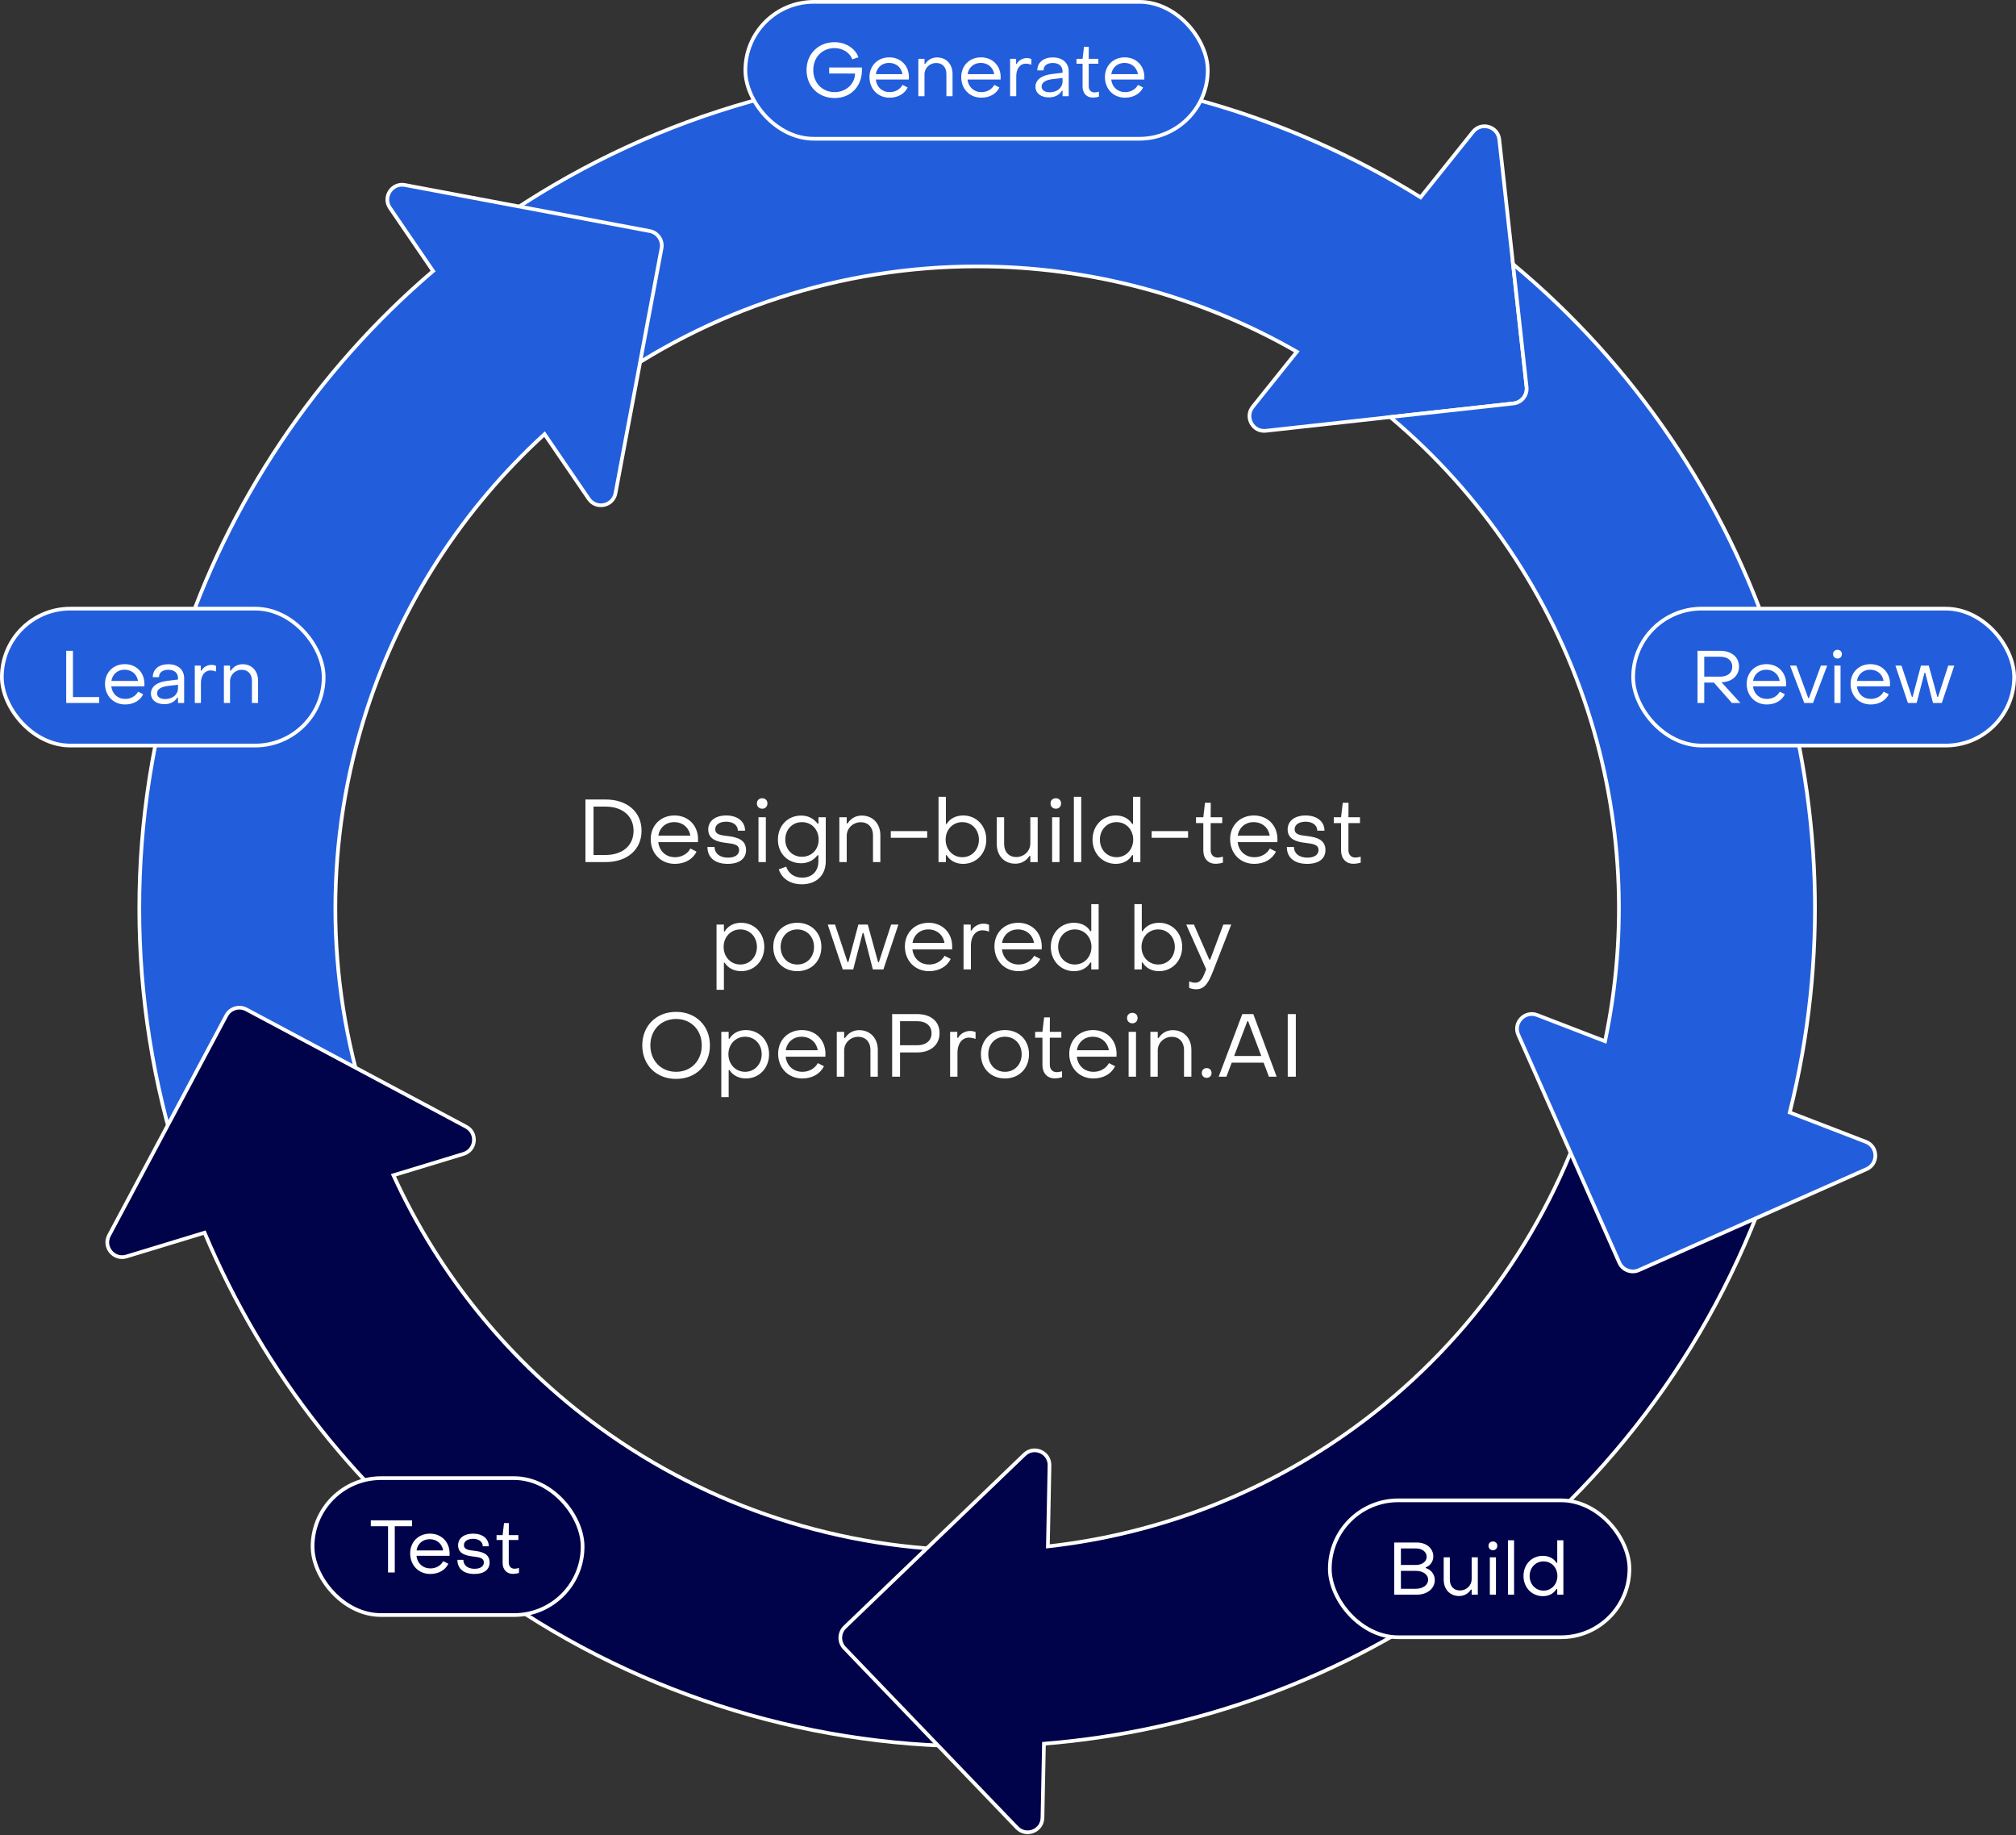 <svg width="545" height="496" viewBox="0 0 545 496" fill="none" xmlns="http://www.w3.org/2000/svg">
<rect x="0" y="0" width="545" height="496" fill="#333333" stroke="none"/>
<path fill-rule="evenodd" clip-rule="evenodd" d="M350.591 95.063C324.385 80.005 294.595 72 264.156 72C227.517 72 191.818 83.599 162.175 105.136L131.023 62.258C169.72 34.143 216.324 19 264.156 19C306.645 19 348.165 30.948 384.035 53.324L398.214 35.628C400.442 32.847 404.92 34.148 405.311 37.69L412.697 104.627C412.939 106.823 411.356 108.799 409.16 109.042L342.223 116.428C338.681 116.819 336.435 112.732 338.663 109.951L350.591 95.063Z" fill="#225EDB"/>
<path d="M264.156 72V72.5V72ZM350.591 95.063L350.982 95.376L351.347 94.92L350.841 94.63L350.591 95.063ZM162.175 105.136L161.771 105.429L162.065 105.834L162.469 105.54L162.175 105.136ZM131.023 62.258L130.729 61.853L130.324 62.147L130.618 62.551L131.023 62.258ZM264.156 19V19.5V19ZM384.035 53.324L383.77 53.748L384.147 53.984L384.425 53.637L384.035 53.324ZM398.214 35.628L397.823 35.315V35.315L398.214 35.628ZM405.311 37.69L404.814 37.745V37.745L405.311 37.69ZM412.697 104.627L412.2 104.682V104.682L412.697 104.627ZM409.16 109.042L409.105 108.545L409.16 109.042ZM342.223 116.428L342.168 115.931L342.223 116.428ZM338.663 109.951L339.053 110.263L338.663 109.951ZM264.156 72.5C294.507 72.5 324.211 80.482 350.342 95.497L350.841 94.63C324.558 79.528 294.683 71.5 264.156 71.5V72.5ZM162.469 105.54C192.026 84.066 227.622 72.5 264.156 72.5V71.5C227.411 71.5 191.609 83.133 161.882 104.731L162.469 105.54ZM130.618 62.551L161.771 105.429L162.58 104.842L131.427 61.964L130.618 62.551ZM264.156 18.5C216.219 18.5 169.511 33.676 130.729 61.853L131.317 62.662C169.928 34.609 216.43 19.5 264.156 19.5V18.5ZM384.299 52.9C348.351 30.475 306.739 18.5 264.156 18.5V19.5C306.551 19.5 347.98 31.422 383.77 53.748L384.299 52.9ZM384.425 53.637L398.604 35.941L397.823 35.315L383.644 53.012L384.425 53.637ZM398.604 35.941C400.554 33.507 404.472 34.646 404.814 37.745L405.808 37.636C405.368 33.651 400.33 32.187 397.823 35.315L398.604 35.941ZM404.814 37.745L412.2 104.682L413.194 104.572L405.808 37.636L404.814 37.745ZM412.2 104.682C412.412 106.603 411.027 108.333 409.105 108.545L409.215 109.539C411.685 109.266 413.467 107.043 413.194 104.572L412.2 104.682ZM409.105 108.545L342.168 115.931L342.278 116.925L409.215 109.539L409.105 108.545ZM342.168 115.931C339.069 116.273 337.103 112.697 339.053 110.263L338.273 109.638C335.766 112.767 338.293 117.365 342.278 116.925L342.168 115.931ZM339.053 110.263L350.982 95.376L350.201 94.751L338.273 109.638L339.053 110.263Z" fill="white"/>
<path fill-rule="evenodd" clip-rule="evenodd" d="M109.46 50.006C105.957 49.347 103.407 53.252 105.418 56.194L117.077 73.251C85.391 100.306 61.689 135.664 48.743 175.508C33.962 220.999 33.962 270.001 48.743 315.492L99.149 299.114C87.827 264.268 87.827 226.732 99.149 191.886C108.473 163.188 125.082 137.528 147.21 117.337L159.16 134.82C161.171 137.762 165.735 136.804 166.393 133.302L178.835 67.118C179.244 64.947 177.814 62.856 175.643 62.448L109.46 50.006Z" fill="#225EDB"/>
<path d="M105.418 56.194L105.006 56.476V56.476L105.418 56.194ZM109.46 50.006L109.552 49.514L109.46 50.006ZM117.077 73.251L117.402 73.631L117.743 73.34L117.49 72.969L117.077 73.251ZM48.743 175.508L49.218 175.662L48.743 175.508ZM48.743 315.492L48.267 315.647L48.422 316.122L48.897 315.968L48.743 315.492ZM99.149 299.114L99.303 299.59L99.779 299.435L99.624 298.96L99.149 299.114ZM99.149 191.886L99.624 192.04L99.149 191.886ZM147.21 117.337L147.623 117.055L147.298 116.58L146.873 116.968L147.21 117.337ZM159.16 134.82L159.572 134.538L159.16 134.82ZM166.393 133.302L165.902 133.21L166.393 133.302ZM178.835 67.118L179.327 67.211V67.211L178.835 67.118ZM175.643 62.448L175.551 62.939L175.643 62.448ZM105.831 55.912C104.072 53.337 106.303 49.921 109.367 50.497L109.552 49.514C105.612 48.773 102.743 53.166 105.006 56.476L105.831 55.912ZM117.49 72.969L105.831 55.912L105.006 56.476L116.664 73.533L117.49 72.969ZM116.752 72.871C84.997 99.986 61.242 135.422 48.267 175.353L49.218 175.662C62.136 135.907 85.786 100.627 117.402 73.631L116.752 72.871ZM48.267 175.353C33.454 220.945 33.454 270.055 48.267 315.647L49.218 315.338C34.47 269.947 34.47 221.053 49.218 175.662L48.267 175.353ZM48.897 315.968L99.303 299.59L98.994 298.639L48.588 315.017L48.897 315.968ZM99.624 298.96C88.335 264.214 88.335 226.786 99.624 192.04L98.673 191.731C87.318 226.678 87.318 264.322 98.673 299.269L99.624 298.96ZM99.624 192.04C108.922 163.425 125.483 137.839 147.547 117.707L146.873 116.968C124.682 137.217 108.025 162.951 98.673 191.731L99.624 192.04ZM159.572 134.538L147.623 117.055L146.797 117.619L158.747 135.102L159.572 134.538ZM165.902 133.21C165.326 136.274 161.332 137.112 159.572 134.538L158.747 135.102C161.009 138.412 166.144 137.334 166.884 133.394L165.902 133.21ZM178.344 67.026L165.902 133.21L166.884 133.394L179.327 67.211L178.344 67.026ZM175.551 62.939C177.451 63.297 178.701 65.126 178.344 67.026L179.327 67.211C179.786 64.768 178.178 62.416 175.736 61.957L175.551 62.939ZM109.367 50.497L175.551 62.939L175.736 61.957L109.552 49.514L109.367 50.497Z" fill="white"/>
<path fill-rule="evenodd" clip-rule="evenodd" d="M29.483 333.883C27.806 337.027 30.767 340.63 34.176 339.593L55.309 333.165C71.289 371.235 97.427 404.334 131.023 428.742C169.72 456.857 216.324 472 264.156 472L264.156 419C227.517 419 191.818 407.401 162.176 385.864C137.919 368.241 118.737 344.703 106.363 317.636L125.292 311.878C128.702 310.841 129.155 306.2 126.011 304.522L66.596 272.822C64.647 271.782 62.224 272.519 61.184 274.468L29.483 333.883Z" fill="#00024A"/>
<path d="M34.176 339.593L34.031 339.115H34.031L34.176 339.593ZM29.483 333.883L29.924 334.119H29.924L29.483 333.883ZM55.309 333.165L55.77 332.971L55.596 332.555L55.164 332.687L55.309 333.165ZM131.023 428.742L131.317 428.338L131.023 428.742ZM264.156 472V472.5H264.656V472H264.156ZM264.156 419H264.656V418.5H264.156V419ZM162.176 385.864L162.47 385.46L162.176 385.864ZM106.363 317.636L106.218 317.157L105.671 317.324L105.908 317.844L106.363 317.636ZM125.292 311.878L125.147 311.4L125.292 311.878ZM126.011 304.522L125.776 304.963L126.011 304.522ZM66.596 272.822L66.36 273.263V273.263L66.596 272.822ZM61.184 274.468L61.625 274.703L61.625 274.703L61.184 274.468ZM34.031 339.115C31.048 340.022 28.457 336.87 29.924 334.119L29.042 333.648C27.155 337.185 30.486 341.238 34.322 340.071L34.031 339.115ZM55.164 332.687L34.031 339.115L34.322 340.071L55.455 333.643L55.164 332.687ZM54.848 333.358C70.863 371.513 97.059 404.684 130.729 429.147L131.317 428.338C97.795 403.983 71.715 370.958 55.77 332.971L54.848 333.358ZM130.729 429.147C169.512 457.324 216.219 472.5 264.156 472.5V471.5C216.43 471.5 169.928 456.391 131.317 428.338L130.729 429.147ZM264.656 472L264.656 419H263.656L263.656 472H264.656ZM264.156 418.5C227.622 418.5 192.026 406.934 162.47 385.46L161.882 386.269C191.609 407.867 227.411 419.5 264.156 419.5V418.5ZM162.47 385.46C138.282 367.887 119.156 344.417 106.818 317.428L105.908 317.844C118.318 344.988 137.555 368.594 161.882 386.269L162.47 385.46ZM125.147 311.4L106.218 317.157L106.509 318.114L125.438 312.356L125.147 311.4ZM125.776 304.963C128.527 306.431 128.13 310.492 125.147 311.4L125.438 312.356C129.273 311.19 129.784 305.968 126.246 304.081L125.776 304.963ZM66.36 273.263L125.776 304.963L126.246 304.081L66.831 272.381L66.36 273.263ZM61.625 274.703C62.535 272.998 64.655 272.353 66.36 273.263L66.831 272.381C64.638 271.211 61.913 272.04 60.743 274.232L61.625 274.703ZM29.924 334.119L61.625 274.703L60.743 274.232L29.042 333.648L29.924 334.119Z" fill="white"/>
<path fill-rule="evenodd" clip-rule="evenodd" d="M366.137 385.864C395.779 364.328 417.842 333.961 429.164 299.114L479.57 315.492C464.79 360.983 435.986 400.627 397.289 428.742C363.483 453.304 323.641 467.965 282.219 471.279L281.819 491.292C281.748 494.855 277.404 496.553 274.935 493.983L228.277 445.423C226.747 443.83 226.797 441.297 228.39 439.767L276.951 393.109C279.52 390.64 283.792 392.51 283.721 396.073L283.284 417.942C313.109 414.634 341.684 403.631 366.137 385.864Z" fill="#00024A"/>
<path d="M429.164 299.114L429.319 298.639L428.843 298.484L428.689 298.96L429.164 299.114ZM366.137 385.864L366.431 386.269L366.137 385.864ZM479.57 315.492L480.046 315.647L480.2 315.171L479.725 315.017L479.57 315.492ZM397.289 428.742L397.583 429.147L397.289 428.742ZM282.219 471.279L282.179 470.78L281.728 470.816L281.719 471.269L282.219 471.279ZM281.819 491.292L281.319 491.282L281.819 491.292ZM274.935 493.983L275.296 493.637H275.296L274.935 493.983ZM228.277 445.423L228.638 445.076H228.638L228.277 445.423ZM228.39 439.767L228.737 440.127H228.737L228.39 439.767ZM276.951 393.109L276.604 392.748L276.951 393.109ZM283.721 396.073L283.221 396.063L283.721 396.073ZM283.284 417.942L282.784 417.932L282.773 418.502L283.339 418.439L283.284 417.942ZM428.689 298.96C417.399 333.706 395.4 363.986 365.843 385.46L366.431 386.269C396.158 364.671 418.285 334.216 429.64 299.269L428.689 298.96ZM479.725 315.017L429.319 298.639L429.01 299.59L479.416 315.968L479.725 315.017ZM397.583 429.147C436.366 400.97 465.232 361.238 480.046 315.647L479.095 315.338C464.347 360.728 435.607 400.285 396.996 428.338L397.583 429.147ZM282.258 471.777C323.773 468.456 363.702 453.763 397.583 429.147L396.996 428.338C363.264 452.845 323.51 467.474 282.179 470.78L282.258 471.777ZM281.719 471.269L281.319 491.282L282.319 491.302L282.719 471.289L281.719 471.269ZM281.319 491.282C281.257 494.399 277.456 495.885 275.296 493.637L274.575 494.33C277.352 497.221 282.239 495.31 282.319 491.302L281.319 491.282ZM275.296 493.637L228.638 445.076L227.917 445.769L274.575 494.33L275.296 493.637ZM228.638 445.076C227.298 443.682 227.343 441.467 228.737 440.127L228.044 439.406C226.252 441.128 226.195 443.977 227.917 445.769L228.638 445.076ZM228.737 440.127L277.297 393.469L276.604 392.748L228.044 439.406L228.737 440.127ZM277.297 393.469C279.546 391.309 283.284 392.946 283.221 396.063L284.221 396.083C284.301 392.075 279.495 389.971 276.604 392.748L277.297 393.469ZM283.221 396.063L282.784 417.932L283.784 417.952L284.221 396.083L283.221 396.063ZM365.843 385.46C341.46 403.175 312.968 414.147 283.229 417.446L283.339 418.439C313.25 415.122 341.907 404.086 366.431 386.269L365.843 385.46Z" fill="white"/>
<path fill-rule="evenodd" clip-rule="evenodd" d="M375.832 112.719C400.599 133.549 419.114 160.953 429.165 191.886C438.591 220.898 440.17 251.775 433.899 281.411L415.552 274.337C412.227 273.055 409.012 276.434 410.456 279.691L437.757 341.253C438.652 343.272 441.015 344.183 443.035 343.288L504.596 315.987C507.854 314.543 507.738 309.881 504.413 308.599L483.836 300.665C494.18 259.476 492.758 216.094 479.571 175.508C466.326 134.745 441.822 98.676 409.03 71.391L412.697 104.627C412.939 106.823 411.356 108.799 409.16 109.042L375.832 112.719Z" fill="#225EDB"/>
<path d="M429.165 191.886L428.689 192.04L429.165 191.886ZM375.832 112.719L375.778 112.222L374.617 112.35L375.511 113.102L375.832 112.719ZM433.899 281.411L433.719 281.878L434.267 282.089L434.389 281.515L433.899 281.411ZM415.552 274.337L415.732 273.871L415.552 274.337ZM410.456 279.691L410.913 279.489L410.456 279.691ZM437.757 341.253L438.214 341.05L437.757 341.253ZM443.035 343.288L442.832 342.83L443.035 343.288ZM504.596 315.987L504.799 316.444L504.596 315.987ZM504.413 308.599L504.593 308.132H504.593L504.413 308.599ZM483.836 300.665L483.351 300.543L483.243 300.972L483.656 301.131L483.836 300.665ZM479.571 175.508L479.095 175.662L479.571 175.508ZM409.03 71.391L409.35 71.007L408.397 70.214L408.533 71.446L409.03 71.391ZM412.697 104.627L412.2 104.682V104.682L412.697 104.627ZM409.16 109.042L409.105 108.545L409.16 109.042ZM429.64 191.731C419.56 160.709 400.992 133.226 376.154 112.337L375.511 113.102C400.206 133.872 418.667 161.196 428.689 192.04L429.64 191.731ZM434.389 281.515C440.677 251.793 439.094 220.827 429.64 191.731L428.689 192.04C438.089 220.969 439.662 251.757 433.41 281.308L434.389 281.515ZM415.372 274.804L433.719 281.878L434.079 280.945L415.732 273.871L415.372 274.804ZM410.913 279.489C409.649 276.638 412.463 273.682 415.372 274.804L415.732 273.871C411.991 272.429 408.374 276.229 409.999 279.894L410.913 279.489ZM438.214 341.05L410.913 279.489L409.999 279.894L437.3 341.455L438.214 341.05ZM442.832 342.83C441.065 343.614 438.997 342.817 438.214 341.05L437.3 341.455C438.307 343.727 440.966 344.752 443.237 343.745L442.832 342.83ZM504.393 315.53L442.832 342.83L443.237 343.745L504.799 316.444L504.393 315.53ZM504.234 309.065C507.143 310.187 507.244 314.266 504.393 315.53L504.799 316.444C508.464 314.819 508.334 309.574 504.593 308.132L504.234 309.065ZM483.656 301.131L504.234 309.065L504.593 308.132L484.016 300.198L483.656 301.131ZM479.095 175.662C492.253 216.159 493.672 259.445 483.351 300.543L484.321 300.787C494.688 259.507 493.263 216.029 480.046 175.353L479.095 175.662ZM408.71 71.775C441.43 99 465.88 134.989 479.095 175.662L480.046 175.353C466.772 134.5 442.214 98.352 409.35 71.007L408.71 71.775ZM408.533 71.446L412.2 104.682L413.194 104.572L409.527 71.336L408.533 71.446ZM412.2 104.682C412.412 106.603 411.027 108.333 409.105 108.545L409.215 109.539C411.685 109.266 413.467 107.043 413.194 104.572L412.2 104.682ZM409.105 108.545L375.778 112.222L375.887 113.216L409.215 109.539L409.105 108.545Z" fill="white"/>
<rect x="84.5" y="399.5" width="73" height="37" rx="18.5" fill="#00024A"/>
<path d="M104.9 425V412.5H100.24V410.9H111.4V412.5H106.72V425H104.9ZM116.323 425.4C113.163 425.4 110.883 423.06 110.883 419.82C110.883 416.74 113.123 414.5 116.243 414.5C119.323 414.5 121.543 416.74 121.543 419.84C121.543 420.04 121.543 420.28 121.523 420.5H112.583C112.823 422.54 114.303 423.9 116.363 423.9C117.863 423.9 119.183 423.14 119.823 421.94L121.203 422.64C120.383 424.36 118.563 425.4 116.323 425.4ZM112.603 419.04H119.803C119.503 417.22 118.083 416 116.163 416C114.303 416 112.883 417.22 112.603 419.04ZM128.239 425.4C125.339 425.4 123.659 423.98 123.659 421.58H125.259C125.279 423.02 126.399 424 128.299 424C129.819 424 130.799 423.36 130.799 422.3C130.799 420.98 129.419 420.88 127.899 420.68C126.019 420.46 123.839 419.96 123.839 417.66C123.839 415.7 125.479 414.5 127.899 414.5C130.419 414.5 132.139 415.84 132.139 417.92H130.519C130.499 416.68 129.439 415.9 127.879 415.9C126.419 415.9 125.419 416.56 125.419 417.6C125.419 418.86 126.779 418.96 128.279 419.14C130.179 419.38 132.359 419.86 132.359 422.28C132.359 424.26 130.819 425.4 128.239 425.4ZM138.657 425.38C136.957 425.38 135.877 424.18 135.877 422.4V416.22H134.237V414.9H135.877L136.257 411.64H137.557L137.537 414.9H140.137V416.22H137.537V422.34C137.537 423.3 138.137 423.98 139.097 423.98C139.397 423.98 139.917 423.9 140.297 423.78V425.12C139.817 425.28 139.157 425.38 138.657 425.38Z" fill="white"/>
<rect x="84.5" y="399.5" width="73" height="37" rx="18.5" stroke="white"/>
<rect x="359.5" y="405.5" width="81" height="37" rx="18.5" fill="#00024A"/>
<path d="M376.9 431V416.9H383.02C385.62 416.9 387.48 418.48 387.48 420.68C387.48 422.02 386.62 423.22 385.42 423.6V423.8C386.86 424.2 387.88 425.52 387.88 427.04C387.88 429.32 385.84 431 383.02 431H376.9ZM378.72 422.96H382.8C384.48 422.96 385.68 422.04 385.68 420.74C385.68 419.44 384.48 418.5 382.8 418.5H378.72V422.96ZM378.72 429.4H382.76C384.7 429.4 386.08 428.36 386.08 426.94C386.08 425.56 384.7 424.56 382.76 424.56H378.72V429.4ZM399.505 420.9V431H397.845V429.62H397.645C396.945 430.72 395.805 431.36 394.485 431.36C391.905 431.36 390.285 429.5 390.285 426.92V420.9H391.945V426.92C391.945 428.64 392.945 429.86 394.685 429.86C396.385 429.86 397.845 428.56 397.845 426.78V420.9H399.505ZM403.595 418.98C402.895 418.98 402.395 418.48 402.395 417.78C402.395 417.1 402.895 416.62 403.595 416.62C404.295 416.62 404.775 417.1 404.775 417.78C404.775 418.48 404.295 418.98 403.595 418.98ZM402.755 431V420.9H404.415V431H402.755ZM407.653 431V416.3H409.313V431H407.653ZM417.1 431.4C414.14 431.4 411.86 429.1 411.86 425.94C411.86 422.78 414.12 420.5 417.08 420.5C418.7 420.5 420.04 421.18 420.78 422.4H420.98V416.3H422.64V431H420.98V429.44H420.78C420.04 430.68 418.74 431.4 417.1 431.4ZM417.28 429.9C419.44 429.9 421.02 428.16 421.02 425.94C421.02 423.72 419.44 422 417.28 422C415.1 422 413.52 423.72 413.52 425.94C413.52 428.2 415.12 429.9 417.28 429.9Z" fill="white"/>
<rect x="359.5" y="405.5" width="81" height="37" rx="18.5" stroke="white"/>
<rect x="0.5" y="164.5" width="87" height="37" rx="18.5" fill="#225EDB"/>
<path d="M17.9 190V175.9H19.72V188.4H26.82V190H17.9ZM33.827 190.4C30.667 190.4 28.387 188.06 28.387 184.82C28.387 181.74 30.627 179.5 33.747 179.5C36.827 179.5 39.047 181.74 39.047 184.84C39.047 185.04 39.047 185.28 39.027 185.5H30.087C30.327 187.54 31.807 188.9 33.867 188.9C35.367 188.9 36.687 188.14 37.327 186.94L38.707 187.64C37.887 189.36 36.067 190.4 33.827 190.4ZM30.107 184.04H37.307C37.007 182.22 35.587 181 33.667 181C31.807 181 30.387 182.22 30.107 184.04ZM44.422 190.32C42.242 190.32 40.803 189.18 40.803 187.44C40.803 185.66 42.322 184.34 45.322 184L48.123 183.66V183.26C48.123 181.9 47.142 181.02 45.483 181.02C43.962 181.02 42.962 181.76 42.983 183.02H41.303C41.303 180.88 42.962 179.52 45.502 179.52C48.123 179.52 49.782 181 49.782 183.3V190H48.123V188.52H47.943C47.222 189.68 46.042 190.32 44.422 190.32ZM44.663 188.94C46.722 188.94 48.123 187.68 48.123 185.98V185.08L45.322 185.4C43.263 185.66 42.462 186.46 42.462 187.4C42.462 188.36 43.303 188.94 44.663 188.94ZM52.657 190V179.9H54.277V181.26H54.457C54.917 180.34 56.037 179.7 57.157 179.7C57.617 179.7 58.097 179.8 58.397 179.96V181.5C57.877 181.28 57.277 181.2 56.897 181.2C55.377 181.2 54.317 182.56 54.317 184.56V190H52.657ZM60.528 190V179.9H62.188V181.28H62.388C63.108 180.16 64.228 179.52 65.568 179.52C68.128 179.52 69.768 181.4 69.768 183.96V190H68.108V183.96C68.108 182.26 67.088 181.02 65.348 181.02C63.648 181.02 62.188 182.34 62.188 184.1V190H60.528Z" fill="white"/>
<rect x="0.5" y="164.5" width="87" height="37" rx="18.5" stroke="white"/>
<rect x="201.5" y="0.5" width="125" height="37" rx="18.5" fill="#225EDB"/>
<path d="M225.64 26.5C221.22 26.5 218.04 23.32 218.04 18.94C218.04 14.56 221.22 11.4 225.64 11.4C228.6 11.4 231.28 13.12 232.06 15.48L230.4 16.04C229.8 14.28 227.82 13 225.64 13C222.26 13 219.86 15.46 219.86 18.94C219.86 22.38 222.28 24.9 225.64 24.9C228.68 24.9 231.08 22.72 231.16 19.88L224.16 19.86V18.24H233C233.3 23.04 230.22 26.5 225.64 26.5ZM240.491 26.4C237.331 26.4 235.051 24.06 235.051 20.82C235.051 17.74 237.291 15.5 240.411 15.5C243.491 15.5 245.711 17.74 245.711 20.84C245.711 21.04 245.711 21.28 245.691 21.5H236.751C236.991 23.54 238.471 24.9 240.531 24.9C242.031 24.9 243.351 24.14 243.991 22.94L245.371 23.64C244.551 25.36 242.731 26.4 240.491 26.4ZM236.771 20.04H243.971C243.671 18.22 242.251 17 240.331 17C238.471 17 237.051 18.22 236.771 20.04ZM248.267 26V15.9H249.927V17.28H250.127C250.847 16.16 251.967 15.52 253.307 15.52C255.867 15.52 257.507 17.4 257.507 19.96V26H255.847V19.96C255.847 18.26 254.827 17.02 253.087 17.02C251.387 17.02 249.927 18.34 249.927 20.1V26H248.267ZM265.296 26.4C262.136 26.4 259.856 24.06 259.856 20.82C259.856 17.74 262.096 15.5 265.216 15.5C268.296 15.5 270.516 17.74 270.516 20.84C270.516 21.04 270.516 21.28 270.496 21.5H261.556C261.796 23.54 263.276 24.9 265.336 24.9C266.836 24.9 268.156 24.14 268.796 22.94L270.176 23.64C269.356 25.36 267.536 26.4 265.296 26.4ZM261.576 20.04H268.776C268.476 18.22 267.056 17 265.136 17C263.276 17 261.856 18.22 261.576 20.04ZM273.071 26V15.9H274.691V17.26H274.871C275.331 16.34 276.451 15.7 277.571 15.7C278.031 15.7 278.511 15.8 278.811 15.96V17.5C278.291 17.28 277.691 17.2 277.311 17.2C275.791 17.2 274.731 18.56 274.731 20.56V26H273.071ZM283.548 26.32C281.368 26.32 279.928 25.18 279.928 23.44C279.928 21.66 281.448 20.34 284.448 20L287.248 19.66V19.26C287.248 17.9 286.268 17.02 284.608 17.02C283.088 17.02 282.088 17.76 282.108 19.02H280.428C280.428 16.88 282.088 15.52 284.628 15.52C287.248 15.52 288.908 17 288.908 19.3V26H287.248V24.52H287.068C286.348 25.68 285.168 26.32 283.548 26.32ZM283.788 24.94C285.848 24.94 287.248 23.68 287.248 21.98V21.08L284.448 21.4C282.388 21.66 281.588 22.46 281.588 23.4C281.588 24.36 282.428 24.94 283.788 24.94ZM295.442 26.38C293.742 26.38 292.662 25.18 292.662 23.4V17.22H291.022V15.9H292.662L293.042 12.64H294.342L294.322 15.9H296.922V17.22H294.322V23.34C294.322 24.3 294.922 24.98 295.882 24.98C296.182 24.98 296.702 24.9 297.082 24.78V26.12C296.602 26.28 295.942 26.38 295.442 26.38ZM304.144 26.4C300.984 26.4 298.704 24.06 298.704 20.82C298.704 17.74 300.944 15.5 304.064 15.5C307.144 15.5 309.364 17.74 309.364 20.84C309.364 21.04 309.364 21.28 309.344 21.5H300.404C300.644 23.54 302.124 24.9 304.184 24.9C305.684 24.9 307.004 24.14 307.644 22.94L309.024 23.64C308.204 25.36 306.384 26.4 304.144 26.4ZM300.424 20.04H307.624C307.324 18.22 305.904 17 303.984 17C302.124 17 300.704 18.22 300.424 20.04Z" fill="white"/>
<rect x="201.5" y="0.5" width="125" height="37" rx="18.5" stroke="white"/>
<rect x="441.5" y="164.5" width="103" height="37" rx="18.5" fill="#225EDB"/>
<path d="M458.9 190V175.9H465.04C468.1 175.9 470.12 177.58 470.12 180.18C470.12 182.58 468.24 184.26 465.62 184.38H465.38L470.5 190H468.2L463.32 184.48H460.72V190H458.9ZM460.72 182.88H465.04C467.06 182.88 468.3 181.84 468.3 180.18C468.3 178.54 467.06 177.5 465.04 177.5H460.72V182.88ZM477.64 190.4C474.48 190.4 472.2 188.06 472.2 184.82C472.2 181.74 474.44 179.5 477.56 179.5C480.64 179.5 482.86 181.74 482.86 184.84C482.86 185.04 482.86 185.28 482.84 185.5H473.9C474.14 187.54 475.62 188.9 477.68 188.9C479.18 188.9 480.5 188.14 481.14 186.94L482.52 187.64C481.7 189.36 479.88 190.4 477.64 190.4ZM473.92 184.04H481.12C480.82 182.22 479.4 181 477.48 181C475.62 181 474.2 182.22 473.92 184.04ZM487.76 190L483.92 179.9H485.62L488.84 188.68H489.02L492.26 179.9H493.96L490.12 190H487.76ZM496.747 177.98C496.047 177.98 495.547 177.48 495.547 176.78C495.547 176.1 496.047 175.62 496.747 175.62C497.447 175.62 497.927 176.1 497.927 176.78C497.927 177.48 497.447 177.98 496.747 177.98ZM495.907 190V179.9H497.567V190H495.907ZM505.726 190.4C502.566 190.4 500.286 188.06 500.286 184.82C500.286 181.74 502.526 179.5 505.646 179.5C508.726 179.5 510.946 181.74 510.946 184.84C510.946 185.04 510.946 185.28 510.926 185.5H501.986C502.226 187.54 503.706 188.9 505.766 188.9C507.266 188.9 508.586 188.14 509.226 186.94L510.606 187.64C509.786 189.36 507.966 190.4 505.726 190.4ZM502.006 184.04H509.206C508.906 182.22 507.486 181 505.566 181C503.706 181 502.286 182.22 502.006 184.04ZM515.781 190L512.401 179.9H514.041L516.861 188.36H517.041L519.301 179.9H521.421L523.741 188.38H523.921L526.681 179.9H528.321L524.941 190H522.561L520.461 181.82H520.261L518.141 190H515.781Z" fill="white"/>
<rect x="441.5" y="164.5" width="103" height="37" rx="18.5" stroke="white"/>
<path d="M158.268 233V216.08H163.692C169.548 216.08 173.436 219.416 173.436 224.528C173.436 229.64 169.548 233 163.692 233H158.268ZM160.452 231.08H163.692C168.228 231.08 171.276 228.584 171.276 224.528C171.276 220.496 168.204 218 163.692 218H160.452V231.08ZM182.443 233.48C178.651 233.48 175.915 230.672 175.915 226.784C175.915 223.088 178.603 220.4 182.347 220.4C186.043 220.4 188.707 223.088 188.707 226.808C188.707 227.048 188.707 227.336 188.683 227.6H177.955C178.243 230.048 180.019 231.68 182.491 231.68C184.291 231.68 185.875 230.768 186.643 229.328L188.299 230.168C187.315 232.232 185.131 233.48 182.443 233.48ZM177.979 225.848H186.619C186.259 223.664 184.555 222.2 182.251 222.2C180.019 222.2 178.315 223.664 177.979 225.848ZM196.742 233.48C193.262 233.48 191.246 231.776 191.246 228.896H193.166C193.19 230.624 194.534 231.8 196.814 231.8C198.638 231.8 199.814 231.032 199.814 229.76C199.814 228.176 198.158 228.056 196.334 227.816C194.078 227.552 191.462 226.952 191.462 224.192C191.462 221.84 193.43 220.4 196.334 220.4C199.358 220.4 201.422 222.008 201.422 224.504H199.478C199.454 223.016 198.182 222.08 196.31 222.08C194.558 222.08 193.358 222.872 193.358 224.12C193.358 225.632 194.99 225.752 196.79 225.968C199.07 226.256 201.686 226.832 201.686 229.736C201.686 232.112 199.838 233.48 196.742 233.48ZM206.052 218.576C205.212 218.576 204.612 217.976 204.612 217.136C204.612 216.32 205.212 215.744 206.052 215.744C206.892 215.744 207.468 216.32 207.468 217.136C207.468 217.976 206.892 218.576 206.052 218.576ZM205.044 233V220.88H207.036V233H205.044ZM216.778 239C213.658 239 211.354 237.488 210.538 234.968L212.53 234.224C213.178 236.096 214.714 237.2 216.874 237.2C219.514 237.2 221.242 235.496 221.242 232.784V231.152H221.002C219.946 232.496 218.482 233.312 216.586 233.312C212.938 233.312 210.298 230.648 210.298 226.928C210.298 223.184 212.938 220.424 216.586 220.424C218.53 220.424 219.994 221.264 221.026 222.608H221.266V220.88H223.234V232.784C223.234 236.576 220.69 239 216.778 239ZM216.802 231.56C219.418 231.56 221.314 229.592 221.314 226.928C221.314 224.192 219.394 222.2 216.802 222.2C214.186 222.2 212.29 224.192 212.29 226.928C212.29 229.592 214.186 231.56 216.802 231.56ZM226.907 233V220.88H228.899V222.536H229.139C230.003 221.192 231.347 220.424 232.955 220.424C236.027 220.424 237.995 222.68 237.995 225.752V233H236.003V225.752C236.003 223.712 234.779 222.224 232.691 222.224C230.651 222.224 228.899 223.808 228.899 225.92V233H226.907ZM240.814 226.424V224.624H250.654V226.424H240.814ZM260.367 233.48C258.375 233.48 256.815 232.616 255.927 231.128H255.711V233H253.719V215.36H255.711V222.68H255.927C256.815 221.216 258.447 220.4 260.391 220.4C263.919 220.4 266.631 223.136 266.631 226.928C266.631 230.72 263.895 233.48 260.367 233.48ZM260.151 231.68C262.743 231.68 264.639 229.64 264.639 226.928C264.639 224.264 262.743 222.2 260.151 222.2C257.535 222.2 255.639 224.264 255.639 226.928C255.639 229.592 257.535 231.68 260.151 231.68ZM280.527 220.88V233H278.535V231.344H278.295C277.455 232.664 276.087 233.432 274.503 233.432C271.407 233.432 269.463 231.2 269.463 228.104V220.88H271.455V228.104C271.455 230.168 272.655 231.632 274.743 231.632C276.783 231.632 278.535 230.072 278.535 227.936V220.88H280.527ZM285.435 218.576C284.595 218.576 283.995 217.976 283.995 217.136C283.995 216.32 284.595 215.744 285.435 215.744C286.275 215.744 286.851 216.32 286.851 217.136C286.851 217.976 286.275 218.576 285.435 218.576ZM284.427 233V220.88H286.419V233H284.427ZM290.305 233V215.36H292.297V233H290.305ZM301.641 233.48C298.089 233.48 295.353 230.72 295.353 226.928C295.353 223.136 298.065 220.4 301.617 220.4C303.561 220.4 305.169 221.216 306.057 222.68H306.297V215.36H308.289V233H306.297V231.128H306.057C305.169 232.616 303.609 233.48 301.641 233.48ZM301.857 231.68C304.449 231.68 306.345 229.592 306.345 226.928C306.345 224.264 304.449 222.2 301.857 222.2C299.241 222.2 297.345 224.264 297.345 226.928C297.345 229.64 299.265 231.68 301.857 231.68ZM311.337 226.424V224.624H321.177V226.424H311.337ZM328.635 233.456C326.595 233.456 325.299 232.016 325.299 229.88V222.464H323.331V220.88H325.299L325.755 216.968H327.315L327.291 220.88H330.411V222.464H327.291V229.808C327.291 230.96 328.011 231.776 329.163 231.776C329.523 231.776 330.147 231.68 330.603 231.536V233.144C330.027 233.336 329.235 233.456 328.635 233.456ZM339.076 233.48C335.284 233.48 332.548 230.672 332.548 226.784C332.548 223.088 335.236 220.4 338.98 220.4C342.676 220.4 345.34 223.088 345.34 226.808C345.34 227.048 345.34 227.336 345.316 227.6H334.588C334.876 230.048 336.652 231.68 339.124 231.68C340.924 231.68 342.508 230.768 343.276 229.328L344.932 230.168C343.948 232.232 341.764 233.48 339.076 233.48ZM334.612 225.848H343.252C342.892 223.664 341.188 222.2 338.884 222.2C336.652 222.2 334.948 223.664 334.612 225.848ZM353.375 233.48C349.895 233.48 347.879 231.776 347.879 228.896H349.799C349.823 230.624 351.167 231.8 353.447 231.8C355.271 231.8 356.447 231.032 356.447 229.76C356.447 228.176 354.791 228.056 352.967 227.816C350.711 227.552 348.095 226.952 348.095 224.192C348.095 221.84 350.063 220.4 352.967 220.4C355.991 220.4 358.055 222.008 358.055 224.504H356.111C356.087 223.016 354.815 222.08 352.943 222.08C351.191 222.08 349.991 222.872 349.991 224.12C349.991 225.632 351.623 225.752 353.423 225.968C355.703 226.256 358.319 226.832 358.319 229.736C358.319 232.112 356.471 233.48 353.375 233.48ZM365.877 233.456C363.837 233.456 362.541 232.016 362.541 229.88V222.464H360.573V220.88H362.541L362.997 216.968H364.557L364.533 220.88H367.653V222.464H364.533V229.808C364.533 230.96 365.253 231.776 366.405 231.776C366.765 231.776 367.389 231.68 367.845 231.536V233.144C367.269 233.336 366.477 233.456 365.877 233.456ZM200.355 249.4C203.883 249.4 206.619 252.136 206.619 255.928C206.619 259.72 203.907 262.48 200.379 262.48C198.435 262.48 196.803 261.64 195.915 260.2H195.699V267.52H193.707V249.88H195.699V251.728H195.915C196.803 250.264 198.363 249.4 200.355 249.4ZM200.139 251.2C197.523 251.2 195.627 253.264 195.627 255.928C195.627 258.592 197.523 260.68 200.139 260.68C202.731 260.68 204.627 258.592 204.627 255.928C204.627 253.216 202.731 251.2 200.139 251.2ZM215.548 262.48C211.732 262.48 209.044 259.768 209.044 255.928C209.044 252.112 211.732 249.4 215.548 249.4C219.34 249.4 222.052 252.112 222.052 255.928C222.052 259.768 219.34 262.48 215.548 262.48ZM215.548 260.68C218.164 260.68 220.06 258.688 220.06 255.928C220.06 253.192 218.164 251.2 215.548 251.2C212.908 251.2 211.036 253.192 211.036 255.928C211.036 258.688 212.908 260.68 215.548 260.68ZM227.826 262L223.77 249.88H225.738L229.122 260.032H229.338L232.05 249.88H234.594L237.378 260.056H237.594L240.906 249.88H242.874L238.818 262H235.962L233.442 252.184H233.202L230.658 262H227.826ZM251.15 262.48C247.358 262.48 244.622 259.672 244.622 255.784C244.622 252.088 247.31 249.4 251.054 249.4C254.75 249.4 257.414 252.088 257.414 255.808C257.414 256.048 257.414 256.336 257.39 256.6H246.662C246.95 259.048 248.726 260.68 251.198 260.68C252.998 260.68 254.582 259.768 255.35 258.328L257.006 259.168C256.022 261.232 253.838 262.48 251.15 262.48ZM246.686 254.848H255.326C254.966 252.664 253.262 251.2 250.958 251.2C248.726 251.2 247.022 252.664 246.686 254.848ZM260.481 262V249.88H262.425V251.512H262.641C263.193 250.408 264.537 249.64 265.881 249.64C266.433 249.64 267.009 249.76 267.369 249.952V251.8C266.745 251.536 266.025 251.44 265.569 251.44C263.745 251.44 262.473 253.072 262.473 255.472V262H260.481ZM275.361 262.48C271.569 262.48 268.833 259.672 268.833 255.784C268.833 252.088 271.521 249.4 275.265 249.4C278.961 249.4 281.625 252.088 281.625 255.808C281.625 256.048 281.625 256.336 281.601 256.6H270.873C271.161 259.048 272.937 260.68 275.409 260.68C277.209 260.68 278.793 259.768 279.561 258.328L281.217 259.168C280.233 261.232 278.049 262.48 275.361 262.48ZM270.897 254.848H279.537C279.177 252.664 277.473 251.2 275.169 251.2C272.937 251.2 271.233 252.664 270.897 254.848ZM290.356 262.48C286.804 262.48 284.068 259.72 284.068 255.928C284.068 252.136 286.78 249.4 290.332 249.4C292.276 249.4 293.884 250.216 294.772 251.68H295.012V244.36H297.004V262H295.012V260.128H294.772C293.884 261.616 292.324 262.48 290.356 262.48ZM290.572 260.68C293.164 260.68 295.06 258.592 295.06 255.928C295.06 253.264 293.164 251.2 290.572 251.2C287.956 251.2 286.06 253.264 286.06 255.928C286.06 258.64 287.98 260.68 290.572 260.68ZM313.324 262.48C311.332 262.48 309.772 261.616 308.884 260.128H308.668V262H306.676V244.36H308.668V251.68H308.884C309.772 250.216 311.404 249.4 313.348 249.4C316.876 249.4 319.588 252.136 319.588 255.928C319.588 259.72 316.852 262.48 313.324 262.48ZM313.108 260.68C315.7 260.68 317.596 258.64 317.596 255.928C317.596 253.264 315.7 251.2 313.108 251.2C310.492 251.2 308.596 253.264 308.596 255.928C308.596 258.592 310.492 260.68 313.108 260.68ZM323.391 267.376C322.791 267.376 322.023 267.232 321.471 266.992V265.24C322.023 265.456 322.623 265.6 323.079 265.6C324.879 265.6 325.359 263.68 326.079 261.976L320.679 249.88H322.767L326.919 259.36H327.159L330.711 249.88H332.847L328.047 262.192C326.967 264.88 326.007 267.376 323.391 267.376ZM182.774 291.6C177.422 291.6 173.63 287.856 173.63 282.528C173.63 277.248 177.422 273.48 182.774 273.48C188.126 273.48 191.918 277.248 191.918 282.528C191.918 287.856 188.126 291.6 182.774 291.6ZM182.774 289.68C186.83 289.68 189.71 286.68 189.71 282.528C189.71 278.376 186.83 275.4 182.774 275.4C178.718 275.4 175.814 278.376 175.814 282.528C175.814 286.68 178.718 289.68 182.774 289.68ZM201.644 278.4C205.172 278.4 207.908 281.136 207.908 284.928C207.908 288.72 205.196 291.48 201.668 291.48C199.724 291.48 198.092 290.64 197.204 289.2H196.988V296.52H194.996V278.88H196.988V280.728H197.204C198.092 279.264 199.652 278.4 201.644 278.4ZM201.428 280.2C198.812 280.2 196.916 282.264 196.916 284.928C196.916 287.592 198.812 289.68 201.428 289.68C204.02 289.68 205.916 287.592 205.916 284.928C205.916 282.216 204.02 280.2 201.428 280.2ZM216.885 291.48C213.093 291.48 210.357 288.672 210.357 284.784C210.357 281.088 213.045 278.4 216.789 278.4C220.485 278.4 223.149 281.088 223.149 284.808C223.149 285.048 223.149 285.336 223.125 285.6H212.397C212.685 288.048 214.461 289.68 216.933 289.68C218.733 289.68 220.317 288.768 221.085 287.328L222.741 288.168C221.757 290.232 219.573 291.48 216.885 291.48ZM212.421 283.848H221.061C220.701 281.664 218.997 280.2 216.693 280.2C214.461 280.2 212.757 281.664 212.421 283.848ZM226.215 291V278.88H228.207V280.536H228.447C229.311 279.192 230.655 278.424 232.263 278.424C235.335 278.424 237.303 280.68 237.303 283.752V291H235.311V283.752C235.311 281.712 234.087 280.224 231.999 280.224C229.959 280.224 228.207 281.808 228.207 283.92V291H226.215ZM241.178 291V274.08H247.922C251.618 274.08 254.018 276.024 253.994 279.264C253.994 282.456 251.522 284.448 247.922 284.448H243.314V291H241.178ZM243.314 282.504H247.922C250.37 282.504 251.834 281.232 251.834 279.264C251.834 277.272 250.37 276 247.922 276H243.314V282.504ZM256.848 291V278.88H258.792V280.512H259.008C259.56 279.408 260.904 278.64 262.248 278.64C262.8 278.64 263.376 278.76 263.736 278.952V280.8C263.112 280.536 262.392 280.44 261.936 280.44C260.112 280.44 258.84 282.072 258.84 284.472V291H256.848ZM271.681 291.48C267.865 291.48 265.177 288.768 265.177 284.928C265.177 281.112 267.865 278.4 271.681 278.4C275.473 278.4 278.185 281.112 278.185 284.928C278.185 288.768 275.473 291.48 271.681 291.48ZM271.681 289.68C274.297 289.68 276.193 287.688 276.193 284.928C276.193 282.192 274.297 280.2 271.681 280.2C269.041 280.2 267.169 282.192 267.169 284.928C267.169 287.688 269.041 289.68 271.681 289.68ZM285.146 291.456C283.106 291.456 281.81 290.016 281.81 287.88V280.464H279.842V278.88H281.81L282.266 274.968H283.826L283.802 278.88H286.922V280.464H283.802V287.808C283.802 288.96 284.522 289.776 285.674 289.776C286.034 289.776 286.658 289.68 287.114 289.536V291.144C286.538 291.336 285.746 291.456 285.146 291.456ZM295.588 291.48C291.796 291.48 289.06 288.672 289.06 284.784C289.06 281.088 291.748 278.4 295.492 278.4C299.188 278.4 301.852 281.088 301.852 284.808C301.852 285.048 301.852 285.336 301.828 285.6H291.1C291.388 288.048 293.164 289.68 295.636 289.68C297.436 289.68 299.02 288.768 299.788 287.328L301.444 288.168C300.46 290.232 298.276 291.48 295.588 291.48ZM291.124 283.848H299.764C299.404 281.664 297.7 280.2 295.396 280.2C293.164 280.2 291.46 281.664 291.124 283.848ZM306.118 276.576C305.278 276.576 304.678 275.976 304.678 275.136C304.678 274.32 305.278 273.744 306.118 273.744C306.958 273.744 307.534 274.32 307.534 275.136C307.534 275.976 306.958 276.576 306.118 276.576ZM305.11 291V278.88H307.102V291H305.11ZM310.989 291V278.88H312.981V280.536H313.221C314.085 279.192 315.429 278.424 317.037 278.424C320.109 278.424 322.077 280.68 322.077 283.752V291H320.085V283.752C320.085 281.712 318.861 280.224 316.773 280.224C314.733 280.224 312.981 281.808 312.981 283.92V291H310.989ZM326.216 291.312C325.424 291.312 324.896 290.76 324.896 289.992C324.896 289.224 325.424 288.672 326.216 288.672C326.984 288.672 327.536 289.224 327.536 289.992C327.536 290.76 326.984 291.312 326.216 291.312ZM329.454 291L335.838 274.08H338.814L345.126 291H343.038L341.598 287.208H332.982L331.542 291H329.454ZM333.63 285.408H340.974L337.422 276H337.206L333.63 285.408ZM348.124 291V274.08H350.308V291H348.124Z" fill="white"/>
</svg>
